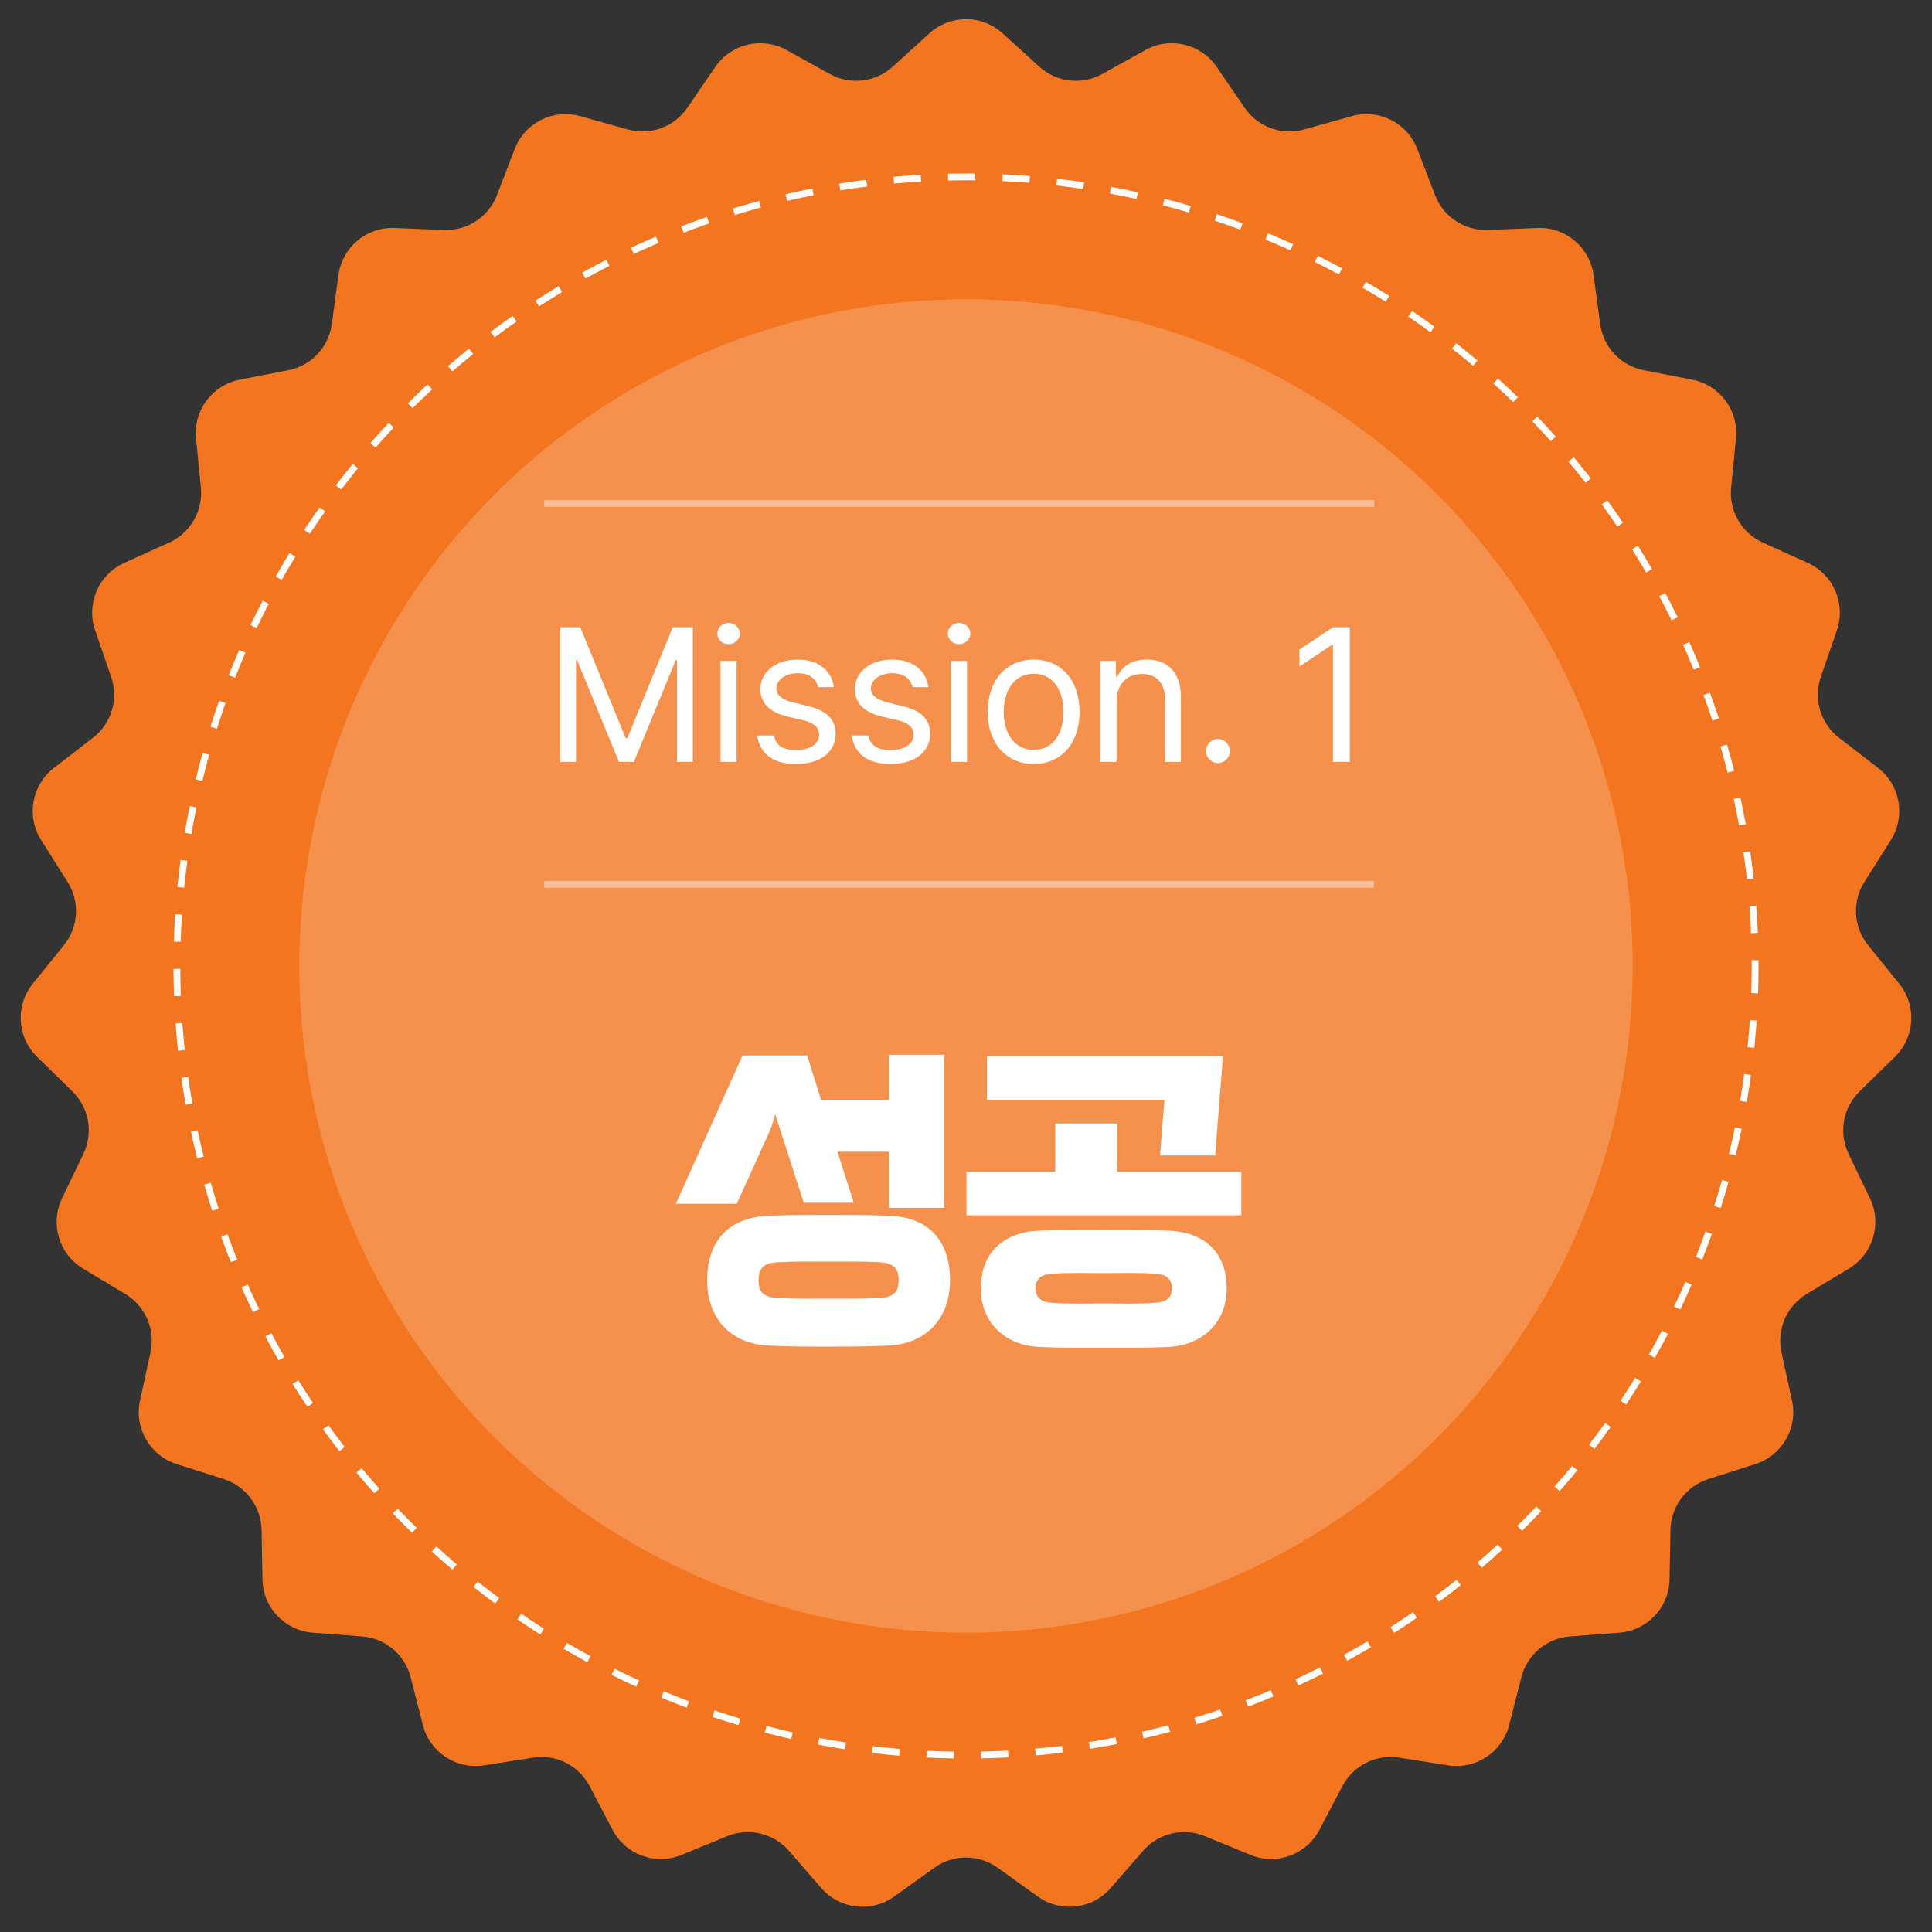 <svg width="142" height="142" viewBox="0 0 142 142" fill="none" xmlns="http://www.w3.org/2000/svg">
<rect x="0" y="0" width="142" height="142" fill="#333333" stroke="none"/>
<path d="M68.308 2.451C69.834 1.061 72.166 1.061 73.692 2.451L76.38 4.896C77.648 6.05 79.51 6.268 81.01 5.438L84.189 3.677C85.994 2.678 88.264 3.216 89.428 4.919L91.479 7.919C92.447 9.334 94.209 9.975 95.86 9.513L99.359 8.534C101.346 7.977 103.431 9.024 104.171 10.95L105.475 14.342C106.09 15.942 107.656 16.973 109.369 16.904L113 16.757C115.062 16.674 116.849 18.174 117.125 20.219L117.612 23.82C117.841 25.519 119.128 26.883 120.811 27.21L124.377 27.905C126.403 28.3 127.796 30.171 127.593 32.225L127.236 35.841C127.067 37.547 128.005 39.171 129.567 39.878L132.877 41.377C134.757 42.228 135.681 44.37 135.01 46.321L133.828 49.758C133.271 51.379 133.809 53.175 135.165 54.223L138.041 56.445C139.674 57.707 140.079 60.004 138.976 61.748L137.034 64.819C136.117 66.268 136.226 68.14 137.305 69.473L139.59 72.298C140.888 73.902 140.752 76.231 139.277 77.674L136.679 80.214C135.453 81.413 135.128 83.259 135.869 84.805L137.442 88.081C138.335 89.941 137.666 92.176 135.897 93.24L132.784 95.112C131.314 95.996 130.572 97.718 130.937 99.393L131.712 102.943C132.152 104.959 130.985 106.979 129.019 107.606L125.558 108.711C123.924 109.232 122.805 110.736 122.774 112.45L122.709 116.083C122.672 118.146 121.071 119.843 119.013 120L115.39 120.276C113.681 120.406 112.244 121.612 111.819 123.273L110.918 126.793C110.406 128.792 108.458 130.074 106.419 129.752L102.83 129.185C101.136 128.918 99.461 129.759 98.664 131.277L96.975 134.495C96.016 136.322 93.825 137.12 91.915 136.336L88.553 134.957C86.967 134.306 85.143 134.739 84.017 136.032L81.632 138.773C80.278 140.33 77.961 140.601 76.284 139.399L73.331 137.281C71.938 136.282 70.062 136.282 68.669 137.281L65.716 139.399C64.039 140.601 61.722 140.33 60.368 138.773L57.983 136.032C56.857 134.739 55.033 134.306 53.447 134.957L50.085 136.336C48.175 137.12 45.984 136.322 45.025 134.495L43.336 131.277C42.539 129.759 40.864 128.918 39.17 129.185L35.581 129.752C33.542 130.074 31.594 128.792 31.082 126.793L30.181 123.273C29.756 121.612 28.319 120.406 26.61 120.276L22.987 120C20.929 119.843 19.328 118.146 19.291 116.083L19.226 112.45C19.195 110.736 18.076 109.232 16.442 108.711L12.981 107.606C11.014 106.979 9.848 104.959 10.288 102.943L11.063 99.393C11.428 97.718 10.685 95.996 9.216 95.112L6.103 93.24C4.334 92.176 3.665 89.941 4.558 88.081L6.131 84.805C6.872 83.259 6.547 81.413 5.321 80.214L2.723 77.674C1.248 76.231 1.112 73.902 2.41 72.298L4.695 69.473C5.774 68.14 5.883 66.268 4.966 64.819L3.024 61.748C1.921 60.004 2.326 57.707 3.959 56.445L6.835 54.223C8.191 53.175 8.729 51.379 8.172 49.758L6.99 46.321C6.319 44.37 7.243 42.228 9.123 41.377L12.433 39.878C13.995 39.171 14.933 37.547 14.764 35.841L14.407 32.225C14.204 30.171 15.597 28.3 17.623 27.905L21.189 27.21C22.872 26.883 24.159 25.519 24.388 23.82L24.875 20.219C25.151 18.174 26.938 16.674 29 16.757L32.631 16.904C34.344 16.973 35.91 15.942 36.525 14.342L37.829 10.95C38.569 9.024 40.654 7.977 42.641 8.534L46.14 9.513C47.791 9.975 49.553 9.334 50.521 7.919L52.572 4.919C53.736 3.216 56.006 2.678 57.811 3.677L60.99 5.438C62.49 6.268 64.352 6.05 65.62 4.896L68.308 2.451Z" fill="#F47520"/>
<circle cx="71" cy="71" r="58" stroke="white" stroke-width="0.5" stroke-dasharray="2 2"/>
<circle cx="71" cy="71" r="49" fill="white" fill-opacity="0.2"/>
<path d="M41.174 46.102H42.65L45.986 54.25H46.109L49.445 46.102H50.922V56H49.76V48.522H49.664L46.588 56H45.494L42.418 48.522H42.336V56H41.174V46.102ZM52.959 56V48.576H54.135V56H52.959ZM52.727 46.566C52.72 46.129 53.096 45.78 53.547 45.787C53.998 45.78 54.374 46.129 54.381 46.566C54.374 46.997 53.998 47.346 53.547 47.346C53.096 47.346 52.72 46.997 52.727 46.566ZM60.137 50.504C59.973 49.889 59.501 49.485 58.633 49.478C57.717 49.485 57.067 49.977 57.06 50.6C57.067 51.092 57.464 51.427 58.332 51.639L59.44 51.912C60.766 52.227 61.415 52.89 61.422 53.922C61.415 55.207 60.369 56.157 58.51 56.15C56.842 56.157 55.851 55.412 55.652 54.059H56.883C57.02 54.783 57.546 55.132 58.482 55.125C59.542 55.132 60.205 54.688 60.205 53.99C60.205 53.464 59.829 53.122 58.988 52.924L57.867 52.664C56.575 52.363 55.885 51.659 55.885 50.668C55.885 49.397 56.999 48.48 58.633 48.48C60.171 48.48 61.135 49.301 61.285 50.504H60.137ZM67.082 50.504C66.918 49.889 66.446 49.485 65.578 49.478C64.662 49.485 64.013 49.977 64.006 50.6C64.013 51.092 64.409 51.427 65.277 51.639L66.385 51.912C67.711 52.227 68.36 52.89 68.367 53.922C68.36 55.207 67.314 56.157 65.455 56.15C63.787 56.157 62.796 55.412 62.598 54.059H63.828C63.965 54.783 64.491 55.132 65.428 55.125C66.487 55.132 67.15 54.688 67.15 53.99C67.15 53.464 66.774 53.122 65.934 52.924L64.812 52.664C63.52 52.363 62.83 51.659 62.83 50.668C62.83 49.397 63.944 48.48 65.578 48.48C67.116 48.48 68.08 49.301 68.231 50.504H67.082ZM69.898 56V48.576H71.074V56H69.898ZM69.666 46.566C69.659 46.129 70.035 45.78 70.486 45.787C70.938 45.78 71.314 46.129 71.32 46.566C71.314 46.997 70.938 47.346 70.486 47.346C70.035 47.346 69.659 46.997 69.666 46.566ZM75.982 56.15C73.959 56.157 72.592 54.626 72.592 52.322C72.592 50.005 73.959 48.48 75.982 48.48C77.999 48.48 79.353 50.005 79.346 52.322C79.353 54.626 77.999 56.157 75.982 56.15ZM73.768 52.322C73.774 53.806 74.472 55.111 75.982 55.111C77.48 55.111 78.17 53.806 78.17 52.322C78.17 50.846 77.48 49.52 75.982 49.52C74.472 49.52 73.774 50.846 73.768 52.322ZM82.066 51.543V56H80.891V48.576H82.025V49.738H82.121C82.47 48.98 83.167 48.48 84.295 48.48C85.799 48.48 86.804 49.397 86.797 51.283V56H85.621V51.365C85.621 50.217 84.992 49.533 83.939 49.533C82.859 49.533 82.066 50.258 82.066 51.543ZM89.518 56.082C89.039 56.075 88.629 55.679 88.643 55.193C88.629 54.715 89.039 54.318 89.518 54.318C90.003 54.318 90.399 54.715 90.393 55.193C90.399 55.679 90.003 56.075 89.518 56.082ZM99.211 46.102V56H97.967V47.387H97.912L95.506 48.986V47.742L97.967 46.102H99.211Z" fill="white"/>
<path opacity="0.4" d="M40 65H101" stroke="white" stroke-width="0.5"/>
<path opacity="0.4" d="M40 37H101" stroke="white" stroke-width="0.5"/>
<path d="M69.401 88.775H65.351V84.65H61.551L62.751 88.4H59.076L56.976 81.9C56.851 82.3 56.751 82.75 56.576 83.125L54.151 88.475H49.676L54.576 77.575H59.326L60.351 80.85H65.351V77.525H69.401V88.775ZM60.601 98.975C59.251 98.975 57.876 98.975 56.501 98.9C53.701 98.775 51.976 96.9 51.976 94.1C51.976 91.175 53.601 89.45 56.551 89.35C58.001 89.3 59.451 89.3 60.901 89.3C62.351 89.3 63.801 89.3 65.251 89.35C68.226 89.425 69.826 91.15 69.826 94.1C69.826 96.875 68.101 98.775 65.301 98.9C63.751 98.975 62.176 98.975 60.601 98.975ZM60.901 95.45C62.151 95.45 63.426 95.475 64.676 95.4C65.576 95.35 66.051 95.05 66.051 94.1C66.051 93.15 65.576 92.825 64.676 92.775C63.426 92.7 62.151 92.725 60.901 92.725C59.651 92.725 58.376 92.7 57.126 92.775C56.226 92.825 55.751 93.15 55.751 94.1C55.751 95.05 56.226 95.35 57.126 95.4C58.376 95.475 59.651 95.45 60.901 95.45ZM85.261 84.925L85.586 80.825H72.536V77.625H89.886L89.311 84.925H85.261ZM82.111 82.575V86.125H91.236V89.325H71.036V86.125H77.561V82.575H82.111ZM81.136 99.05C79.536 99.05 77.936 99.075 76.361 99C73.886 98.875 72.086 97.225 72.086 94.7C72.086 92.025 73.811 90.55 76.411 90.45C77.986 90.4 79.561 90.4 81.136 90.4C82.686 90.4 84.261 90.4 85.836 90.45C88.461 90.525 90.161 92 90.161 94.7C90.161 97.225 88.361 98.875 85.886 99C84.311 99.075 82.711 99.05 81.136 99.05ZM81.136 95.8C82.411 95.8 83.736 95.85 85.011 95.75C85.661 95.7 86.136 95.4 86.136 94.7C86.136 93.975 85.686 93.675 85.011 93.625C83.736 93.525 82.411 93.575 81.136 93.575C79.836 93.575 78.511 93.525 77.236 93.625C76.561 93.675 76.111 93.975 76.111 94.7C76.111 95.4 76.586 95.7 77.236 95.75C78.511 95.85 79.836 95.8 81.136 95.8Z" fill="white"/>
</svg>
